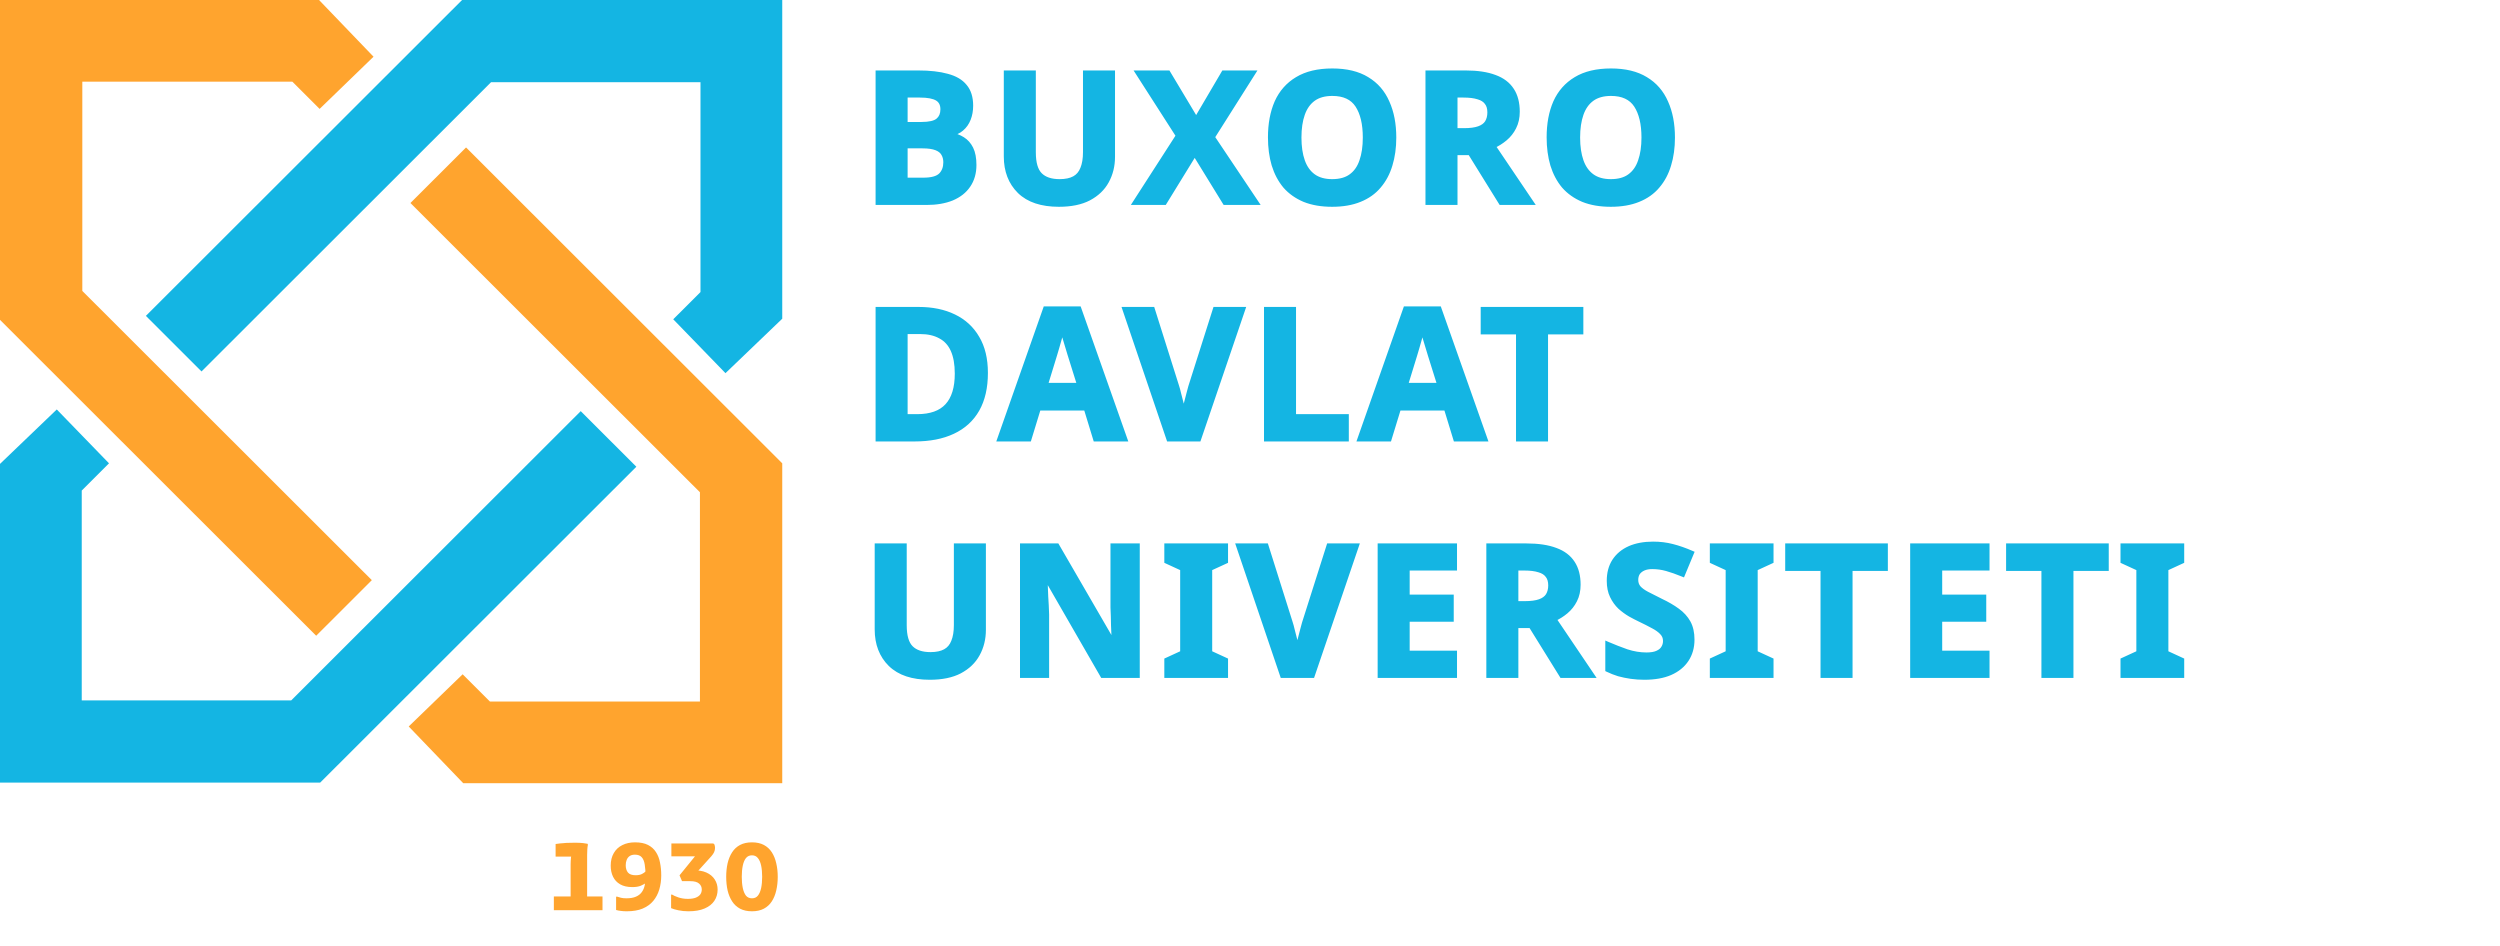 <svg width="148" height="56" viewBox="0 0 148 56" fill="none" xmlns="http://www.w3.org/2000/svg">
<path d="M18.887 0L22.113 3.357L18.921 6.447L17.307 4.835H4.873V17.223L22.012 34.345L18.718 37.636L0 18.935V0H18.887Z" fill="#FFA42E"/>
<path d="M27.422 46.364L24.196 43.007L27.388 39.918L29.002 41.53L41.436 41.53L41.436 29.142L24.297 12.019L27.59 8.729L46.309 27.429L46.309 46.364L27.422 46.364Z" fill="#FFA42E"/>
<path d="M-8.25553e-07 27.463L3.361 24.24L6.453 27.429L4.839 29.041L4.839 41.463L17.24 41.463L34.379 24.34L37.672 27.631L18.954 46.331L0 46.331L-8.25553e-07 27.463Z" fill="#14B5E3"/>
<path d="M46.309 18.868L42.948 22.091L39.856 18.902L41.469 17.29L41.469 4.868L29.069 4.868L11.93 21.99L8.636 18.7L27.355 2.2602e-07L46.309 0L46.309 18.868Z" fill="#14B5E3"/>
<path d="M33.781 53.63V51.172C33.781 51.114 33.783 51.046 33.787 50.969C33.79 50.892 33.796 50.821 33.803 50.755C33.814 50.686 33.827 50.638 33.842 50.613L34.204 50.711H32.892V49.965C32.951 49.954 33.035 49.943 33.145 49.932C33.258 49.918 33.39 49.907 33.54 49.899C33.69 49.892 33.856 49.889 34.039 49.889C34.225 49.889 34.383 49.896 34.511 49.91C34.639 49.925 34.732 49.94 34.791 49.954L34.802 50.02C34.787 50.086 34.776 50.174 34.769 50.283C34.765 50.393 34.761 50.505 34.758 50.618C34.758 50.731 34.758 50.825 34.758 50.898V53.63H33.781ZM32.788 53.883V53.071H35.668V53.883H32.788ZM37.104 53.948C36.976 53.948 36.86 53.941 36.758 53.926C36.656 53.915 36.56 53.897 36.473 53.871V53.081H36.533C36.599 53.103 36.674 53.125 36.758 53.147C36.846 53.169 36.954 53.18 37.082 53.18C37.316 53.18 37.506 53.147 37.652 53.081C37.802 53.016 37.917 52.924 37.998 52.807C38.082 52.69 38.139 52.555 38.168 52.401C38.201 52.244 38.217 52.076 38.217 51.897C38.217 51.611 38.201 51.373 38.168 51.183C38.139 50.989 38.078 50.843 37.987 50.744C37.899 50.646 37.766 50.596 37.586 50.596C37.455 50.596 37.349 50.626 37.268 50.684C37.191 50.739 37.135 50.814 37.098 50.909C37.062 51 37.043 51.105 37.043 51.222C37.043 51.401 37.087 51.545 37.175 51.655C37.266 51.761 37.418 51.814 37.63 51.814C37.78 51.814 37.903 51.79 37.998 51.743C38.097 51.695 38.175 51.639 38.234 51.573H38.508V52.264H38.25C38.173 52.319 38.069 52.376 37.938 52.434C37.806 52.489 37.639 52.516 37.438 52.516C37.146 52.516 36.904 52.462 36.714 52.352C36.524 52.242 36.383 52.092 36.292 51.902C36.2 51.712 36.154 51.494 36.154 51.249C36.154 50.956 36.215 50.708 36.336 50.503C36.456 50.294 36.624 50.137 36.84 50.031C37.056 49.921 37.307 49.867 37.592 49.867C37.906 49.867 38.162 49.918 38.36 50.02C38.561 50.123 38.718 50.263 38.832 50.443C38.949 50.622 39.029 50.83 39.073 51.068C39.121 51.302 39.145 51.554 39.145 51.825C39.145 52.121 39.106 52.399 39.029 52.659C38.953 52.915 38.834 53.14 38.673 53.334C38.512 53.528 38.301 53.679 38.042 53.789C37.786 53.895 37.473 53.948 37.104 53.948ZM40.755 53.948C40.539 53.948 40.34 53.928 40.157 53.888C39.978 53.851 39.835 53.809 39.729 53.762V52.961H39.79C39.866 53.012 39.989 53.067 40.157 53.125C40.329 53.184 40.517 53.213 40.722 53.213C40.913 53.213 41.068 53.189 41.189 53.142C41.309 53.094 41.399 53.03 41.457 52.95C41.516 52.866 41.545 52.769 41.545 52.659C41.545 52.516 41.492 52.399 41.386 52.308C41.28 52.213 41.106 52.165 40.865 52.165H40.377L40.228 51.82L41.392 50.388L41.54 50.695H39.746V49.932H42.225L42.291 49.987C42.302 50.013 42.312 50.046 42.319 50.086C42.326 50.126 42.33 50.161 42.33 50.19C42.33 50.285 42.312 50.371 42.275 50.448C42.242 50.521 42.189 50.6 42.116 50.684L41.079 51.831L40.98 51.534C41.313 51.512 41.589 51.551 41.809 51.65C42.032 51.748 42.2 51.887 42.313 52.066C42.427 52.242 42.483 52.441 42.483 52.664C42.483 52.917 42.417 53.14 42.286 53.334C42.158 53.524 41.966 53.674 41.71 53.784C41.454 53.894 41.136 53.948 40.755 53.948ZM44.517 53.948C44.242 53.948 44.008 53.897 43.814 53.795C43.62 53.692 43.463 53.548 43.343 53.361C43.222 53.175 43.132 52.959 43.074 52.714C43.019 52.465 42.991 52.196 42.991 51.907C42.991 51.618 43.019 51.352 43.074 51.106C43.132 50.858 43.222 50.64 43.343 50.454C43.463 50.267 43.62 50.123 43.814 50.02C44.008 49.918 44.242 49.867 44.517 49.867C44.791 49.867 45.025 49.918 45.219 50.02C45.413 50.123 45.57 50.267 45.691 50.454C45.811 50.64 45.899 50.858 45.954 51.106C46.013 51.352 46.042 51.618 46.042 51.907C46.042 52.196 46.013 52.465 45.954 52.714C45.899 52.959 45.811 53.175 45.691 53.361C45.57 53.548 45.413 53.692 45.219 53.795C45.025 53.897 44.791 53.948 44.517 53.948ZM44.517 53.18C44.666 53.18 44.783 53.127 44.868 53.021C44.955 52.911 45.019 52.761 45.06 52.571C45.1 52.381 45.12 52.16 45.12 51.907C45.12 51.655 45.1 51.434 45.06 51.244C45.019 51.053 44.955 50.905 44.868 50.799C44.783 50.69 44.666 50.635 44.517 50.635C44.367 50.635 44.248 50.69 44.16 50.799C44.076 50.905 44.014 51.053 43.973 51.244C43.933 51.434 43.913 51.655 43.913 51.907C43.913 52.16 43.933 52.381 43.973 52.571C44.014 52.761 44.076 52.911 44.16 53.021C44.248 53.127 44.367 53.18 44.517 53.18Z" fill="#FFA42E"/>
<path d="M54.362 4.306C55.045 4.306 55.616 4.37 56.076 4.5C56.543 4.622 56.891 4.827 57.121 5.114C57.358 5.394 57.477 5.775 57.477 6.256C57.477 6.544 57.43 6.806 57.336 7.043C57.243 7.28 57.107 7.474 56.927 7.625C56.755 7.776 56.543 7.873 56.291 7.916V7.97C56.55 8.02 56.783 8.11 56.992 8.239C57.2 8.368 57.365 8.555 57.487 8.799C57.609 9.044 57.67 9.367 57.67 9.769C57.67 10.236 57.556 10.639 57.326 10.976C57.103 11.307 56.78 11.562 56.356 11.741C55.932 11.914 55.429 12 54.847 12H51.97V4.306H54.362ZM54.545 7.355C55.02 7.355 55.346 7.28 55.526 7.129C55.713 6.978 55.806 6.759 55.806 6.472C55.806 6.177 55.699 5.965 55.483 5.836C55.267 5.707 54.926 5.642 54.459 5.642H53.597V7.355H54.545ZM53.597 8.649V10.653H54.664C55.153 10.653 55.494 10.56 55.688 10.373C55.882 10.179 55.979 9.924 55.979 9.608C55.979 9.414 55.935 9.245 55.849 9.101C55.77 8.957 55.63 8.846 55.429 8.767C55.228 8.688 54.955 8.649 54.61 8.649H53.597ZM65.874 9.284C65.874 9.816 65.756 10.297 65.519 10.728C65.289 11.152 64.937 11.49 64.463 11.741C63.996 11.986 63.403 12.108 62.685 12.108C61.664 12.108 60.889 11.849 60.357 11.332C59.825 10.807 59.56 10.118 59.56 9.263V4.306H61.187V9.015C61.187 9.647 61.316 10.093 61.575 10.351C61.833 10.61 62.218 10.739 62.728 10.739C63.087 10.739 63.378 10.678 63.601 10.556C63.823 10.434 63.985 10.243 64.086 9.985C64.193 9.726 64.247 9.399 64.247 9.004V4.306H65.874V9.284ZM74.38 12H72.516L70.727 9.09L68.938 12H67.192L69.746 8.034L67.354 4.306H69.153L70.813 7.075L72.44 4.306H74.197L71.783 8.121L74.38 12ZM82.526 8.142C82.526 8.738 82.45 9.281 82.299 9.769C82.156 10.251 81.933 10.667 81.631 11.019C81.337 11.371 80.956 11.641 80.489 11.828C80.029 12.014 79.487 12.108 78.862 12.108C78.237 12.108 77.691 12.014 77.224 11.828C76.764 11.634 76.383 11.364 76.081 11.019C75.787 10.667 75.564 10.247 75.413 9.759C75.269 9.27 75.198 8.728 75.198 8.131C75.198 7.334 75.327 6.641 75.586 6.051C75.851 5.462 76.254 5.006 76.793 4.683C77.339 4.352 78.032 4.187 78.872 4.187C79.706 4.187 80.392 4.352 80.931 4.683C81.469 5.006 81.868 5.466 82.127 6.062C82.393 6.651 82.526 7.345 82.526 8.142ZM76.911 8.142C76.911 8.681 76.979 9.144 77.116 9.532C77.252 9.92 77.464 10.218 77.752 10.427C78.039 10.635 78.409 10.739 78.862 10.739C79.329 10.739 79.702 10.635 79.982 10.427C80.27 10.218 80.478 9.92 80.607 9.532C80.744 9.144 80.812 8.681 80.812 8.142C80.812 7.33 80.661 6.694 80.359 6.235C80.058 5.775 79.562 5.545 78.872 5.545C78.413 5.545 78.039 5.649 77.752 5.858C77.464 6.066 77.252 6.364 77.116 6.752C76.979 7.14 76.911 7.603 76.911 8.142ZM86.764 4.306C87.461 4.306 88.036 4.392 88.488 4.564C88.941 4.73 89.278 4.985 89.501 5.329C89.724 5.667 89.835 6.095 89.835 6.612C89.835 6.964 89.767 7.273 89.631 7.539C89.501 7.797 89.325 8.02 89.103 8.207C88.887 8.386 88.653 8.534 88.402 8.649L90.665 12H88.855L87.023 9.047H86.15V12H84.523V4.306H86.764ZM86.645 5.642H86.15V7.722H86.678C87.037 7.722 87.328 7.682 87.551 7.603C87.773 7.524 87.935 7.406 88.036 7.248C88.136 7.082 88.186 6.885 88.186 6.655C88.186 6.411 88.129 6.217 88.014 6.073C87.906 5.922 87.737 5.814 87.508 5.75C87.285 5.678 86.998 5.642 86.645 5.642ZM99.023 8.142C99.023 8.738 98.948 9.281 98.797 9.769C98.653 10.251 98.43 10.667 98.129 11.019C97.834 11.371 97.453 11.641 96.986 11.828C96.526 12.014 95.984 12.108 95.359 12.108C94.734 12.108 94.188 12.014 93.721 11.828C93.261 11.634 92.88 11.364 92.579 11.019C92.284 10.667 92.061 10.247 91.911 9.759C91.767 9.27 91.695 8.728 91.695 8.131C91.695 7.334 91.824 6.641 92.083 6.051C92.349 5.462 92.751 5.006 93.29 4.683C93.836 4.352 94.529 4.187 95.37 4.187C96.203 4.187 96.889 4.352 97.428 4.683C97.967 5.006 98.366 5.466 98.624 6.062C98.89 6.651 99.023 7.345 99.023 8.142ZM93.409 8.142C93.409 8.681 93.477 9.144 93.613 9.532C93.75 9.92 93.962 10.218 94.249 10.427C94.536 10.635 94.906 10.739 95.359 10.739C95.826 10.739 96.2 10.635 96.48 10.427C96.767 10.218 96.975 9.92 97.105 9.532C97.241 9.144 97.309 8.681 97.309 8.142C97.309 7.33 97.159 6.694 96.857 6.235C96.555 5.775 96.059 5.545 95.37 5.545C94.91 5.545 94.536 5.649 94.249 5.858C93.962 6.066 93.75 6.364 93.613 6.752C93.477 7.14 93.409 7.603 93.409 8.142ZM58.349 22.077C58.349 22.939 58.184 23.662 57.854 24.244C57.523 24.825 57.042 25.264 56.41 25.558C55.785 25.853 55.03 26 54.147 26H51.97V18.306H54.384C55.188 18.306 55.885 18.449 56.474 18.737C57.071 19.024 57.53 19.448 57.854 20.008C58.184 20.562 58.349 21.251 58.349 22.077ZM56.657 22.12C56.657 21.553 56.575 21.086 56.41 20.72C56.244 20.353 55.997 20.084 55.666 19.911C55.343 19.732 54.944 19.642 54.47 19.642H53.597V24.653H54.297C55.095 24.653 55.688 24.441 56.076 24.017C56.464 23.593 56.657 22.961 56.657 22.12ZM64.849 26L64.288 24.168H61.487L60.926 26H59.17L61.885 18.273H63.879L66.605 26H64.849ZM63.34 21.011C63.304 20.889 63.258 20.734 63.2 20.547C63.143 20.36 63.085 20.17 63.028 19.976C62.97 19.782 62.923 19.613 62.888 19.47C62.852 19.613 62.801 19.793 62.737 20.008C62.679 20.217 62.622 20.418 62.564 20.612C62.514 20.799 62.474 20.932 62.446 21.011L61.896 22.799H63.901L63.34 21.011ZM73.586 18.306L70.968 26H69.19L66.582 18.306H68.231L69.675 22.886C69.703 22.965 69.743 23.112 69.793 23.328C69.851 23.536 69.908 23.759 69.966 23.996C70.023 24.226 70.062 24.419 70.084 24.578C70.106 24.419 70.142 24.226 70.192 23.996C70.249 23.759 70.307 23.536 70.364 23.328C70.422 23.112 70.461 22.965 70.483 22.886L71.938 18.306H73.586ZM74.964 26V18.306H76.591V24.653H79.716V26H74.964ZM86.169 26L85.609 24.168H82.807L82.247 26H80.49L83.206 18.273H85.2L87.926 26H86.169ZM84.661 21.011C84.625 20.889 84.578 20.734 84.521 20.547C84.463 20.36 84.406 20.17 84.348 19.976C84.291 19.782 84.244 19.613 84.208 19.47C84.172 19.613 84.122 19.793 84.057 20.008C84 20.217 83.942 20.418 83.885 20.612C83.835 20.799 83.795 20.932 83.766 21.011L83.217 22.799H85.221L84.661 21.011ZM91.51 26H89.882V19.664H87.792V18.306H93.6V19.664H91.51V26ZM58.231 37.284C58.231 37.816 58.112 38.297 57.875 38.728C57.645 39.152 57.293 39.49 56.819 39.741C56.352 39.986 55.76 40.108 55.041 40.108C54.021 40.108 53.245 39.849 52.713 39.332C52.182 38.807 51.916 38.118 51.916 37.263V32.306H53.543V37.015C53.543 37.647 53.672 38.093 53.931 38.351C54.19 38.61 54.574 38.739 55.084 38.739C55.443 38.739 55.734 38.678 55.957 38.556C56.18 38.434 56.341 38.243 56.442 37.985C56.55 37.726 56.604 37.399 56.604 37.004V32.306H58.231V37.284ZM67.34 40H65.271L61.919 34.181H61.876C61.883 34.36 61.891 34.544 61.898 34.73C61.905 34.91 61.912 35.093 61.919 35.28C61.934 35.46 61.944 35.643 61.952 35.83C61.959 36.009 61.966 36.192 61.973 36.379V40H60.519V32.306H62.577L65.917 38.071H65.95C65.942 37.891 65.935 37.715 65.928 37.543C65.921 37.363 65.914 37.187 65.907 37.015C65.907 36.835 65.903 36.659 65.896 36.487C65.889 36.307 65.882 36.128 65.874 35.948V32.306H67.34V40ZM72.565 40H69.063V39.073L70.001 38.642V33.664L69.063 33.233V32.306H72.565V33.233L71.628 33.664V38.642L72.565 39.073V40ZM80.314 32.306L77.696 40H75.918L73.31 32.306H74.959L76.403 36.886C76.431 36.965 76.471 37.112 76.521 37.328C76.579 37.536 76.636 37.758 76.694 37.996C76.751 38.225 76.791 38.419 76.812 38.578C76.834 38.419 76.87 38.225 76.92 37.996C76.977 37.758 77.035 37.536 77.092 37.328C77.15 37.112 77.189 36.965 77.211 36.886L78.666 32.306H80.314ZM86.121 40H81.692V32.306H86.121V33.642H83.319V35.334H85.927V36.67H83.319V38.653H86.121V40ZM90.367 32.306C91.063 32.306 91.638 32.392 92.091 32.564C92.543 32.73 92.881 32.985 93.104 33.33C93.326 33.667 93.438 34.095 93.438 34.612C93.438 34.964 93.37 35.273 93.233 35.539C93.104 35.797 92.928 36.02 92.705 36.207C92.49 36.386 92.256 36.534 92.004 36.649L94.268 40H92.457L90.625 37.047H89.752V40H88.125V32.306H90.367ZM90.248 33.642H89.752V35.722H90.28C90.639 35.722 90.93 35.682 91.153 35.603C91.376 35.524 91.538 35.406 91.638 35.248C91.739 35.082 91.789 34.885 91.789 34.655C91.789 34.411 91.731 34.217 91.617 34.073C91.509 33.922 91.34 33.814 91.11 33.75C90.887 33.678 90.6 33.642 90.248 33.642ZM100.179 37.866C100.179 38.319 100.068 38.714 99.845 39.052C99.622 39.389 99.299 39.652 98.875 39.838C98.459 40.018 97.948 40.108 97.345 40.108C97.079 40.108 96.817 40.09 96.558 40.054C96.307 40.018 96.063 39.968 95.826 39.903C95.596 39.831 95.377 39.745 95.168 39.644V38.125C95.535 38.283 95.912 38.43 96.3 38.567C96.695 38.696 97.086 38.761 97.474 38.761C97.74 38.761 97.952 38.725 98.11 38.653C98.275 38.581 98.394 38.484 98.466 38.362C98.545 38.24 98.584 38.1 98.584 37.942C98.584 37.748 98.516 37.583 98.379 37.446C98.25 37.309 98.074 37.184 97.852 37.069C97.629 36.947 97.374 36.817 97.086 36.681C96.907 36.595 96.713 36.494 96.504 36.379C96.296 36.257 96.095 36.11 95.901 35.937C95.714 35.758 95.56 35.542 95.438 35.291C95.316 35.039 95.254 34.738 95.254 34.386C95.254 33.926 95.359 33.534 95.567 33.211C95.782 32.88 96.084 32.629 96.472 32.457C96.867 32.284 97.331 32.198 97.862 32.198C98.265 32.198 98.645 32.245 99.005 32.338C99.371 32.431 99.752 32.564 100.147 32.737L99.619 34.008C99.267 33.865 98.951 33.753 98.671 33.674C98.39 33.595 98.103 33.556 97.808 33.556C97.607 33.556 97.435 33.588 97.291 33.653C97.147 33.717 97.036 33.807 96.957 33.922C96.885 34.037 96.849 34.174 96.849 34.332C96.849 34.511 96.903 34.666 97.011 34.795C97.119 34.917 97.28 35.036 97.496 35.151C97.711 35.266 97.981 35.402 98.304 35.56C98.699 35.747 99.033 35.941 99.306 36.142C99.587 36.343 99.802 36.58 99.953 36.853C100.104 37.126 100.179 37.464 100.179 37.866ZM104.858 40H101.356V39.073L102.294 38.642V33.664L101.356 33.233V32.306H104.858V33.233L103.921 33.664V38.642L104.858 39.073V40ZM109.536 40H107.909V33.664H105.818V32.306H111.627V33.664H109.536V40ZM117.646 40H113.217V32.306H117.646V33.642H114.844V35.334H117.452V36.67H114.844V38.653H117.646V40ZM122.613 40H120.986V33.664H118.896V32.306H124.704V33.664H122.613V40ZM129.171 40H125.669V39.073L126.606 38.642V33.664L125.669 33.233V32.306H129.171V33.233L128.233 33.664V38.642L129.171 39.073V40Z" fill="#14B5E3"/>
<path d="M56.076 4.5L56.039 4.629L56.042 4.63L56.076 4.5ZM57.121 5.114L57.016 5.198L57.018 5.201L57.121 5.114ZM57.336 7.043L57.211 6.994L57.211 6.994L57.336 7.043ZM56.927 7.625L56.84 7.522L56.838 7.524L56.927 7.625ZM56.291 7.916L56.268 7.783L56.157 7.802V7.916H56.291ZM56.291 7.97H56.157V8.08L56.266 8.102L56.291 7.97ZM56.992 8.239L57.062 8.125L57.062 8.125L56.992 8.239ZM57.487 8.799L57.608 8.739L57.608 8.739L57.487 8.799ZM57.326 10.976L57.215 10.901L57.214 10.901L57.326 10.976ZM56.356 11.741L56.407 11.866L56.408 11.865L56.356 11.741ZM51.97 12H51.835V12.134H51.97V12ZM51.97 4.306V4.171H51.835V4.306H51.97ZM55.526 7.129L55.442 7.025L55.44 7.026L55.526 7.129ZM53.597 5.642V5.508H53.463V5.642H53.597ZM53.597 7.355H53.463V7.49H53.597V7.355ZM53.597 8.649V8.514H53.463V8.649H53.597ZM53.597 10.653H53.463V10.787H53.597V10.653ZM55.688 10.373L55.781 10.47L55.783 10.468L55.688 10.373ZM55.849 9.101L55.731 9.166L55.734 9.17L55.849 9.101ZM54.362 4.44C55.037 4.44 55.595 4.504 56.039 4.629L56.112 4.37C55.636 4.237 55.052 4.171 54.362 4.171V4.44ZM56.042 4.63C56.489 4.747 56.809 4.939 57.016 5.198L57.226 5.03C56.973 4.714 56.596 4.497 56.11 4.37L56.042 4.63ZM57.018 5.201C57.229 5.45 57.342 5.797 57.342 6.256H57.611C57.611 5.753 57.487 5.338 57.224 5.027L57.018 5.201ZM57.342 6.256C57.342 6.529 57.298 6.774 57.211 6.994L57.462 7.092C57.562 6.838 57.611 6.558 57.611 6.256H57.342ZM57.211 6.994C57.126 7.212 57.002 7.387 56.84 7.522L57.013 7.728C57.212 7.561 57.361 7.348 57.462 7.092L57.211 6.994ZM56.838 7.524C56.687 7.656 56.498 7.744 56.268 7.783L56.314 8.048C56.587 8.001 56.822 7.895 57.016 7.726L56.838 7.524ZM56.157 7.916V7.97H56.426V7.916H56.157ZM56.266 8.102C56.509 8.149 56.727 8.233 56.921 8.353L57.062 8.125C56.839 7.986 56.59 7.891 56.317 7.838L56.266 8.102ZM56.921 8.353C57.106 8.468 57.255 8.635 57.367 8.86L57.608 8.739C57.476 8.475 57.294 8.269 57.062 8.125L56.921 8.353ZM57.367 8.86C57.477 9.078 57.536 9.379 57.536 9.769H57.805C57.805 9.355 57.742 9.009 57.608 8.739L57.367 8.86ZM57.536 9.769C57.536 10.213 57.427 10.588 57.215 10.901L57.437 11.052C57.684 10.689 57.805 10.259 57.805 9.769H57.536ZM57.214 10.901C57.008 11.207 56.707 11.447 56.303 11.618L56.408 11.865C56.852 11.677 57.198 11.407 57.437 11.051L57.214 10.901ZM56.305 11.617C55.901 11.781 55.416 11.866 54.847 11.866V12.134C55.442 12.134 55.963 12.046 56.407 11.866L56.305 11.617ZM54.847 11.866H51.97V12.134H54.847V11.866ZM52.104 12V4.306H51.835V12H52.104ZM51.97 4.44H54.362V4.171H51.97V4.44ZM54.545 7.49C55.024 7.49 55.394 7.416 55.612 7.232L55.44 7.026C55.299 7.144 55.015 7.221 54.545 7.221V7.49ZM55.611 7.234C55.835 7.052 55.941 6.791 55.941 6.472H55.672C55.672 6.727 55.59 6.904 55.442 7.025L55.611 7.234ZM55.941 6.472C55.941 6.14 55.816 5.879 55.552 5.721L55.414 5.951C55.581 6.052 55.672 6.215 55.672 6.472H55.941ZM55.552 5.721C55.304 5.572 54.933 5.508 54.459 5.508V5.776C54.919 5.776 55.23 5.841 55.414 5.951L55.552 5.721ZM54.459 5.508H53.597V5.776H54.459V5.508ZM53.463 5.642V7.355H53.731V5.642H53.463ZM53.597 7.49H54.545V7.221H53.597V7.49ZM53.463 8.649V10.653H53.731V8.649H53.463ZM53.597 10.787H54.664V10.518H53.597V10.787ZM54.664 10.787C55.162 10.787 55.548 10.694 55.781 10.47L55.594 10.276C55.439 10.425 55.143 10.518 54.664 10.518V10.787ZM55.783 10.468C56.006 10.245 56.113 9.954 56.113 9.608H55.844C55.844 9.894 55.758 10.113 55.593 10.278L55.783 10.468ZM56.113 9.608C56.113 9.393 56.065 9.2 55.965 9.032L55.734 9.17C55.806 9.29 55.844 9.434 55.844 9.608H56.113ZM55.967 9.036C55.869 8.858 55.699 8.729 55.478 8.642L55.38 8.892C55.561 8.963 55.672 9.057 55.731 9.166L55.967 9.036ZM55.478 8.642C55.255 8.554 54.963 8.514 54.61 8.514V8.783C54.947 8.783 55.201 8.822 55.38 8.892L55.478 8.642ZM54.61 8.514H53.597V8.783H54.61V8.514ZM65.519 10.728L65.401 10.664L65.401 10.664L65.519 10.728ZM64.463 11.741L64.525 11.861L64.526 11.86L64.463 11.741ZM60.357 11.332L60.263 11.428L60.263 11.428L60.357 11.332ZM59.56 4.306V4.171H59.425V4.306H59.56ZM61.187 4.306H61.321V4.171H61.187V4.306ZM61.575 10.351L61.48 10.446L61.48 10.446L61.575 10.351ZM63.601 10.556L63.536 10.438L63.536 10.438L63.601 10.556ZM64.086 9.985L63.962 9.933L63.96 9.936L64.086 9.985ZM64.247 4.306V4.171H64.113V4.306H64.247ZM65.874 4.306H66.009V4.171H65.874V4.306ZM65.74 9.284C65.74 9.795 65.626 10.254 65.401 10.664L65.637 10.793C65.885 10.341 66.009 9.837 66.009 9.284H65.74ZM65.401 10.664C65.185 11.062 64.853 11.382 64.4 11.623L64.526 11.86C65.02 11.598 65.393 11.242 65.637 10.793L65.401 10.664ZM64.4 11.622C63.958 11.854 63.389 11.973 62.685 11.973V12.242C63.417 12.242 64.033 12.118 64.525 11.861L64.4 11.622ZM62.685 11.973C61.686 11.973 60.949 11.72 60.451 11.236L60.263 11.428C60.828 11.978 61.643 12.242 62.685 12.242V11.973ZM60.451 11.236C59.949 10.741 59.694 10.087 59.694 9.263H59.425C59.425 10.148 59.702 10.874 60.263 11.428L60.451 11.236ZM59.694 9.263V4.306H59.425V9.263H59.694ZM59.56 4.44H61.187V4.171H59.56V4.44ZM61.052 4.306V9.015H61.321V4.306H61.052ZM61.052 9.015C61.052 9.659 61.183 10.149 61.48 10.446L61.67 10.256C61.449 10.036 61.321 9.636 61.321 9.015H61.052ZM61.48 10.446C61.772 10.739 62.196 10.874 62.728 10.874V10.605C62.239 10.605 61.895 10.481 61.67 10.256L61.48 10.446ZM62.728 10.874C63.101 10.874 63.416 10.81 63.665 10.674L63.536 10.438C63.34 10.546 63.073 10.605 62.728 10.605V10.874ZM63.665 10.674C63.918 10.535 64.1 10.319 64.211 10.034L63.96 9.936C63.87 10.168 63.728 10.333 63.536 10.438L63.665 10.674ZM64.21 10.037C64.326 9.756 64.382 9.41 64.382 9.004H64.113C64.113 9.388 64.06 9.696 63.962 9.933L64.21 10.037ZM64.382 9.004V4.306H64.113V9.004H64.382ZM64.247 4.44H65.874V4.171H64.247V4.44ZM65.74 4.306V9.284H66.009V4.306H65.74ZM74.38 12V12.134H74.632L74.492 11.925L74.38 12ZM72.516 12L72.401 12.07L72.441 12.134H72.516V12ZM70.727 9.09L70.841 9.02L70.727 8.834L70.612 9.02L70.727 9.09ZM68.938 12V12.134H69.013L69.052 12.07L68.938 12ZM67.192 12L67.079 11.927L66.946 12.134H67.192V12ZM69.746 8.034L69.859 8.107L69.906 8.034L69.859 7.962L69.746 8.034ZM67.354 4.306V4.171H67.108L67.241 4.378L67.354 4.306ZM69.153 4.306L69.269 4.237L69.23 4.171H69.153V4.306ZM70.813 7.075L70.698 7.144L70.814 7.339L70.929 7.143L70.813 7.075ZM72.44 4.306V4.171H72.363L72.324 4.238L72.44 4.306ZM74.197 4.306L74.31 4.378L74.441 4.171H74.197V4.306ZM71.783 8.121L71.669 8.049L71.623 8.123L71.671 8.195L71.783 8.121ZM74.38 11.866H72.516V12.134H74.38V11.866ZM72.63 11.93L70.841 9.02L70.612 9.161L72.401 12.07L72.63 11.93ZM70.612 9.02L68.823 11.93L69.052 12.07L70.841 9.161L70.612 9.02ZM68.938 11.866H67.192V12.134H68.938V11.866ZM67.305 12.073L69.859 8.107L69.633 7.962L67.079 11.927L67.305 12.073ZM69.859 7.962L67.467 4.233L67.241 4.378L69.633 8.107L69.859 7.962ZM67.354 4.44H69.153V4.171H67.354V4.44ZM69.038 4.375L70.698 7.144L70.928 7.006L69.269 4.237L69.038 4.375ZM70.929 7.143L72.556 4.374L72.324 4.238L70.697 7.007L70.929 7.143ZM72.44 4.44H74.197V4.171H72.44V4.44ZM74.083 4.234L71.669 8.049L71.897 8.192L74.31 4.378L74.083 4.234ZM71.671 8.195L74.268 12.075L74.492 11.925L71.895 8.046L71.671 8.195ZM82.299 9.769L82.171 9.73L82.17 9.731L82.299 9.769ZM81.631 11.019L81.529 10.932L81.528 10.933L81.631 11.019ZM80.489 11.828L80.439 11.703L80.438 11.703L80.489 11.828ZM77.224 11.828L77.171 11.951L77.174 11.952L77.224 11.828ZM76.081 11.019L75.978 11.106L75.98 11.108L76.081 11.019ZM75.413 9.759L75.284 9.796L75.285 9.798L75.413 9.759ZM75.586 6.051L75.463 5.996L75.463 5.997L75.586 6.051ZM76.793 4.683L76.862 4.798L76.862 4.798L76.793 4.683ZM80.931 4.683L80.86 4.798L80.862 4.798L80.931 4.683ZM82.127 6.062L82.004 6.116L82.004 6.118L82.127 6.062ZM77.752 10.427L77.831 10.318L77.831 10.318L77.752 10.427ZM79.982 10.427L79.903 10.318L79.902 10.319L79.982 10.427ZM80.607 9.532L80.481 9.488L80.48 9.49L80.607 9.532ZM80.359 6.235L80.247 6.308L80.247 6.308L80.359 6.235ZM77.752 5.858L77.673 5.749L77.673 5.749L77.752 5.858ZM82.391 8.142C82.391 8.727 82.317 9.256 82.171 9.73L82.428 9.809C82.583 9.306 82.66 8.75 82.66 8.142H82.391ZM82.17 9.731C82.032 10.196 81.818 10.595 81.529 10.932L81.733 11.107C82.048 10.739 82.279 10.306 82.428 9.808L82.17 9.731ZM81.528 10.933C81.249 11.267 80.887 11.523 80.439 11.703L80.539 11.952C81.024 11.758 81.424 11.476 81.734 11.106L81.528 10.933ZM80.438 11.703C79.998 11.882 79.474 11.973 78.862 11.973V12.242C79.5 12.242 80.06 12.147 80.539 11.952L80.438 11.703ZM78.862 11.973C78.25 11.973 77.721 11.882 77.274 11.703L77.174 11.952C77.66 12.147 78.224 12.242 78.862 12.242V11.973ZM77.276 11.704C76.833 11.517 76.47 11.259 76.183 10.931L75.98 11.108C76.296 11.469 76.695 11.75 77.171 11.951L77.276 11.704ZM76.184 10.933C75.903 10.596 75.688 10.192 75.542 9.719L75.285 9.798C75.44 10.302 75.671 10.738 75.978 11.106L76.184 10.933ZM75.542 9.721C75.403 9.246 75.332 8.717 75.332 8.131H75.063C75.063 8.738 75.136 9.294 75.284 9.796L75.542 9.721ZM75.332 8.131C75.332 7.348 75.459 6.674 75.709 6.106L75.463 5.997C75.195 6.607 75.063 7.32 75.063 8.131H75.332ZM75.708 6.107C75.963 5.542 76.347 5.107 76.862 4.798L76.723 4.568C76.16 4.905 75.74 5.383 75.463 5.996L75.708 6.107ZM76.862 4.798C77.382 4.484 78.049 4.322 78.872 4.322V4.053C78.015 4.053 77.296 4.221 76.723 4.568L76.862 4.798ZM78.872 4.322C79.689 4.322 80.348 4.484 80.86 4.798L81.001 4.568C80.435 4.221 79.723 4.053 78.872 4.053V4.322ZM80.862 4.798C81.375 5.107 81.756 5.544 82.004 6.116L82.25 6.009C81.981 5.388 81.564 4.906 81 4.568L80.862 4.798ZM82.004 6.118C82.261 6.686 82.391 7.359 82.391 8.142H82.66C82.66 7.33 82.525 6.617 82.249 6.007L82.004 6.118ZM76.777 8.142C76.777 8.692 76.846 9.171 76.989 9.577L77.243 9.488C77.112 9.118 77.046 8.67 77.046 8.142H76.777ZM76.989 9.577C77.133 9.986 77.36 10.309 77.673 10.536L77.831 10.318C77.569 10.128 77.372 9.854 77.243 9.488L76.989 9.577ZM77.673 10.536C77.989 10.764 78.388 10.874 78.862 10.874V10.605C78.43 10.605 78.089 10.505 77.831 10.318L77.673 10.536ZM78.862 10.874C79.348 10.874 79.752 10.765 80.063 10.534L79.902 10.319C79.652 10.505 79.309 10.605 78.862 10.605V10.874ZM80.061 10.536C80.375 10.308 80.598 9.985 80.735 9.575L80.48 9.49C80.358 9.855 80.165 10.128 79.903 10.318L80.061 10.536ZM80.734 9.577C80.877 9.171 80.947 8.692 80.947 8.142H80.678C80.678 8.67 80.611 9.118 80.481 9.488L80.734 9.577ZM80.947 8.142C80.947 7.316 80.793 6.651 80.472 6.161L80.247 6.308C80.529 6.738 80.678 7.345 80.678 8.142H80.947ZM80.472 6.161C80.139 5.654 79.594 5.411 78.872 5.411V5.679C79.53 5.679 79.977 5.896 80.247 6.308L80.472 6.161ZM78.872 5.411C78.393 5.411 77.989 5.519 77.673 5.749L77.831 5.966C78.089 5.779 78.433 5.679 78.872 5.679V5.411ZM77.673 5.749C77.36 5.976 77.133 6.298 76.989 6.707L77.243 6.797C77.372 6.43 77.569 6.156 77.831 5.966L77.673 5.749ZM76.989 6.707C76.846 7.113 76.777 7.593 76.777 8.142H77.046C77.046 7.614 77.112 7.167 77.243 6.797L76.989 6.707ZM88.488 4.564L88.44 4.69L88.442 4.691L88.488 4.564ZM89.501 5.329L89.388 5.402L89.389 5.404L89.501 5.329ZM89.631 7.539L89.511 7.477L89.51 7.479L89.631 7.539ZM89.103 8.207L89.189 8.31L89.189 8.31L89.103 8.207ZM88.402 8.649L88.346 8.526L88.202 8.592L88.291 8.724L88.402 8.649ZM90.665 12V12.134H90.918L90.776 11.925L90.665 12ZM88.855 12L88.74 12.071L88.78 12.134H88.855V12ZM87.023 9.047L87.137 8.976L87.097 8.913H87.023V9.047ZM86.15 9.047V8.913H86.015V9.047H86.15ZM86.15 12V12.134H86.284V12H86.15ZM84.523 12H84.388V12.134H84.523V12ZM84.523 4.306V4.171H84.388V4.306H84.523ZM86.15 5.642V5.508H86.015V5.642H86.15ZM86.15 7.722H86.015V7.856H86.15V7.722ZM87.551 7.603L87.596 7.73L87.596 7.73L87.551 7.603ZM88.036 7.248L88.149 7.32L88.15 7.318L88.036 7.248ZM88.014 6.073L87.905 6.151L87.909 6.157L88.014 6.073ZM87.508 5.75L87.466 5.878L87.471 5.879L87.508 5.75ZM86.764 4.44C87.451 4.44 88.008 4.525 88.44 4.69L88.536 4.439C88.063 4.259 87.471 4.171 86.764 4.171V4.44ZM88.442 4.691C88.872 4.848 89.184 5.086 89.388 5.402L89.614 5.257C89.373 4.883 89.01 4.612 88.534 4.438L88.442 4.691ZM89.389 5.404C89.594 5.714 89.701 6.114 89.701 6.612H89.97C89.97 6.076 89.854 5.62 89.614 5.255L89.389 5.404ZM89.701 6.612C89.701 6.946 89.636 7.234 89.511 7.477L89.75 7.6C89.898 7.312 89.97 6.981 89.97 6.612H89.701ZM89.51 7.479C89.389 7.721 89.225 7.929 89.016 8.104L89.189 8.31C89.426 8.111 89.613 7.874 89.751 7.599L89.51 7.479ZM89.016 8.103C88.81 8.276 88.587 8.416 88.346 8.526L88.458 8.771C88.72 8.651 88.964 8.497 89.189 8.31L89.016 8.103ZM88.291 8.724L90.554 12.075L90.776 11.925L88.513 8.573L88.291 8.724ZM90.665 11.866H88.855V12.134H90.665V11.866ZM88.969 11.929L87.137 8.976L86.909 9.118L88.74 12.071L88.969 11.929ZM87.023 8.913H86.15V9.182H87.023V8.913ZM86.015 9.047V12H86.284V9.047H86.015ZM86.15 11.866H84.523V12.134H86.15V11.866ZM84.657 12V4.306H84.388V12H84.657ZM84.523 4.44H86.764V4.171H84.523V4.44ZM86.645 5.508H86.15V5.776H86.645V5.508ZM86.015 5.642V7.722H86.284V5.642H86.015ZM86.15 7.856H86.678V7.587H86.15V7.856ZM86.678 7.856C87.045 7.856 87.353 7.816 87.596 7.73L87.506 7.477C87.303 7.549 87.029 7.587 86.678 7.587V7.856ZM87.596 7.73C87.839 7.644 88.029 7.509 88.149 7.32L87.922 7.176C87.842 7.302 87.708 7.405 87.506 7.477L87.596 7.73ZM88.15 7.318C88.266 7.128 88.321 6.905 88.321 6.655H88.052C88.052 6.865 88.006 7.037 87.921 7.178L88.15 7.318ZM88.321 6.655C88.321 6.39 88.258 6.163 88.119 5.989L87.909 6.157C88 6.27 88.052 6.431 88.052 6.655H88.321ZM88.124 5.995C87.993 5.813 87.795 5.691 87.544 5.62L87.471 5.879C87.68 5.938 87.819 6.032 87.905 6.151L88.124 5.995ZM87.549 5.622C87.308 5.544 87.005 5.508 86.645 5.508V5.776C86.99 5.776 87.262 5.812 87.466 5.878L87.549 5.622ZM98.797 9.769L98.668 9.73L98.668 9.731L98.797 9.769ZM98.129 11.019L98.026 10.932L98.025 10.933L98.129 11.019ZM96.986 11.828L96.936 11.703L96.936 11.703L96.986 11.828ZM93.721 11.828L93.669 11.951L93.671 11.952L93.721 11.828ZM92.579 11.019L92.476 11.106L92.478 11.108L92.579 11.019ZM91.911 9.759L91.782 9.796L91.782 9.798L91.911 9.759ZM92.083 6.051L91.96 5.996L91.96 5.997L92.083 6.051ZM93.29 4.683L93.359 4.798L93.36 4.798L93.29 4.683ZM97.428 4.683L97.358 4.798L97.359 4.798L97.428 4.683ZM98.624 6.062L98.501 6.116L98.502 6.118L98.624 6.062ZM94.249 10.427L94.328 10.318L94.328 10.318L94.249 10.427ZM96.48 10.427L96.401 10.318L96.4 10.319L96.48 10.427ZM97.105 9.532L96.978 9.488L96.977 9.49L97.105 9.532ZM96.857 6.235L96.745 6.308L96.745 6.308L96.857 6.235ZM94.249 5.858L94.17 5.749L94.17 5.749L94.249 5.858ZM98.888 8.142C98.888 8.727 98.814 9.256 98.668 9.73L98.925 9.809C99.081 9.306 99.157 8.75 99.157 8.142H98.888ZM98.668 9.731C98.529 10.196 98.315 10.595 98.026 10.932L98.231 11.107C98.546 10.739 98.777 10.306 98.925 9.808L98.668 9.731ZM98.025 10.933C97.746 11.267 97.385 11.523 96.936 11.703L97.036 11.952C97.522 11.758 97.921 11.476 98.232 11.106L98.025 10.933ZM96.936 11.703C96.496 11.882 95.971 11.973 95.359 11.973V12.242C95.997 12.242 96.557 12.147 97.037 11.952L96.936 11.703ZM95.359 11.973C94.747 11.973 94.219 11.882 93.771 11.703L93.671 11.952C94.157 12.147 94.721 12.242 95.359 12.242V11.973ZM93.773 11.704C93.331 11.517 92.967 11.259 92.68 10.931L92.478 11.108C92.794 11.469 93.192 11.75 93.669 11.951L93.773 11.704ZM92.682 10.933C92.4 10.596 92.185 10.192 92.039 9.719L91.782 9.798C91.938 10.302 92.168 10.738 92.476 11.106L92.682 10.933ZM92.04 9.721C91.9 9.246 91.829 8.717 91.829 8.131H91.561C91.561 8.738 91.634 9.294 91.782 9.796L92.04 9.721ZM91.829 8.131C91.829 7.348 91.957 6.674 92.206 6.106L91.96 5.997C91.692 6.607 91.561 7.32 91.561 8.131H91.829ZM92.206 6.107C92.46 5.542 92.844 5.107 93.359 4.798L93.221 4.568C92.658 4.905 92.237 5.383 91.96 5.996L92.206 6.107ZM93.36 4.798C93.879 4.484 94.546 4.322 95.37 4.322V4.053C94.512 4.053 93.793 4.221 93.22 4.568L93.36 4.798ZM95.37 4.322C96.186 4.322 96.846 4.484 97.358 4.798L97.498 4.568C96.933 4.221 96.22 4.053 95.37 4.053V4.322ZM97.359 4.798C97.873 5.107 98.253 5.544 98.501 6.116L98.748 6.009C98.478 5.388 98.061 4.906 97.497 4.568L97.359 4.798ZM98.502 6.118C98.758 6.686 98.888 7.359 98.888 8.142H99.157C99.157 7.33 99.022 6.617 98.747 6.007L98.502 6.118ZM93.274 8.142C93.274 8.692 93.344 9.171 93.486 9.577L93.74 9.488C93.61 9.118 93.543 8.67 93.543 8.142H93.274ZM93.486 9.577C93.63 9.986 93.857 10.309 94.17 10.536L94.328 10.318C94.066 10.128 93.869 9.854 93.74 9.488L93.486 9.577ZM94.17 10.536C94.486 10.764 94.886 10.874 95.359 10.874V10.605C94.927 10.605 94.587 10.505 94.328 10.318L94.17 10.536ZM95.359 10.874C95.845 10.874 96.25 10.765 96.56 10.534L96.4 10.319C96.149 10.505 95.807 10.605 95.359 10.605V10.874ZM96.559 10.536C96.872 10.308 97.096 9.985 97.232 9.575L96.977 9.49C96.855 9.855 96.662 10.128 96.401 10.318L96.559 10.536ZM97.231 9.577C97.374 9.171 97.444 8.692 97.444 8.142H97.175C97.175 8.67 97.108 9.118 96.978 9.488L97.231 9.577ZM97.444 8.142C97.444 7.316 97.291 6.651 96.969 6.161L96.745 6.308C97.026 6.738 97.175 7.345 97.175 8.142H97.444ZM96.969 6.161C96.636 5.654 96.092 5.411 95.37 5.411V5.679C96.027 5.679 96.474 5.896 96.745 6.308L96.969 6.161ZM95.37 5.411C94.89 5.411 94.486 5.519 94.17 5.749L94.328 5.966C94.586 5.779 94.93 5.679 95.37 5.679V5.411ZM94.17 5.749C93.857 5.976 93.63 6.298 93.486 6.707L93.74 6.797C93.869 6.43 94.066 6.156 94.328 5.966L94.17 5.749ZM93.486 6.707C93.344 7.113 93.274 7.593 93.274 8.142H93.543C93.543 7.614 93.61 7.167 93.74 6.797L93.486 6.707ZM57.854 24.244L57.971 24.31L57.971 24.31L57.854 24.244ZM56.41 25.558L56.353 25.436L56.352 25.437L56.41 25.558ZM51.97 26H51.835V26.134H51.97V26ZM51.97 18.306V18.171H51.835V18.306H51.97ZM56.474 18.737L56.415 18.858L56.416 18.858L56.474 18.737ZM57.854 20.008L57.737 20.076L57.738 20.077L57.854 20.008ZM55.666 19.911L55.601 20.029L55.604 20.031L55.666 19.911ZM53.597 19.642V19.508H53.463V19.642H53.597ZM53.597 24.653H53.463V24.787H53.597V24.653ZM56.076 24.017L55.977 23.926L55.977 23.926L56.076 24.017ZM58.215 22.077C58.215 22.923 58.053 23.62 57.737 24.177L57.971 24.31C58.315 23.703 58.484 22.956 58.484 22.077H58.215ZM57.737 24.177C57.421 24.734 56.961 25.153 56.353 25.436L56.467 25.68C57.123 25.374 57.626 24.917 57.971 24.31L57.737 24.177ZM56.352 25.437C55.75 25.721 55.016 25.866 54.147 25.866V26.134C55.045 26.134 55.82 25.985 56.467 25.68L56.352 25.437ZM54.147 25.866H51.97V26.134H54.147V25.866ZM52.104 26V18.306H51.835V26H52.104ZM51.97 18.44H54.384V18.171H51.97V18.44ZM54.384 18.44C55.172 18.44 55.848 18.581 56.415 18.858L56.533 18.616C55.922 18.318 55.204 18.171 54.384 18.171V18.44ZM56.416 18.858C56.989 19.134 57.428 19.539 57.737 20.076L57.97 19.941C57.633 19.357 57.153 18.915 56.533 18.616L56.416 18.858ZM57.738 20.077C58.053 20.605 58.215 21.269 58.215 22.077H58.484C58.484 21.234 58.315 20.519 57.969 19.939L57.738 20.077ZM56.792 22.12C56.792 21.541 56.708 21.054 56.532 20.664L56.287 20.775C56.442 21.118 56.523 21.565 56.523 22.12H56.792ZM56.532 20.664C56.356 20.273 56.088 19.98 55.728 19.792L55.604 20.031C55.906 20.188 56.133 20.434 56.287 20.775L56.532 20.664ZM55.731 19.794C55.383 19.601 54.961 19.508 54.47 19.508V19.776C54.928 19.776 55.302 19.863 55.601 20.029L55.731 19.794ZM54.47 19.508H53.597V19.776H54.47V19.508ZM53.463 19.642V24.653H53.731V19.642H53.463ZM53.597 24.787H54.297V24.518H53.597V24.787ZM54.297 24.787C55.118 24.787 55.753 24.569 56.175 24.108L55.977 23.926C55.623 24.313 55.072 24.518 54.297 24.518V24.787ZM56.175 24.108C56.594 23.65 56.792 22.979 56.792 22.12H56.523C56.523 22.943 56.333 23.537 55.977 23.926L56.175 24.108ZM64.849 26L64.72 26.039L64.749 26.134H64.849V26ZM64.288 24.168L64.417 24.129L64.388 24.034H64.288V24.168ZM61.487 24.168V24.034H61.387L61.358 24.129L61.487 24.168ZM60.926 26V26.134H61.026L61.055 26.039L60.926 26ZM59.17 26L59.043 25.955L58.98 26.134H59.17V26ZM61.885 18.273V18.139H61.79L61.759 18.229L61.885 18.273ZM63.879 18.273L64.006 18.229L63.974 18.139H63.879V18.273ZM66.605 26V26.134H66.795L66.732 25.955L66.605 26ZM63.34 21.011L63.211 21.049L63.212 21.051L63.34 21.011ZM63.2 20.547L63.072 20.587L63.072 20.587L63.2 20.547ZM63.028 19.976L62.899 20.014L62.899 20.014L63.028 19.976ZM62.888 19.47L63.018 19.437L62.757 19.437L62.888 19.47ZM62.737 20.008L62.608 19.97L62.607 19.973L62.737 20.008ZM62.564 20.612L62.435 20.574L62.434 20.577L62.564 20.612ZM62.446 21.011L62.319 20.965L62.317 20.971L62.446 21.011ZM61.896 22.799L61.768 22.76L61.714 22.934H61.896V22.799ZM63.901 22.799V22.934H64.084L64.029 22.759L63.901 22.799ZM64.977 25.961L64.417 24.129L64.16 24.207L64.72 26.039L64.977 25.961ZM64.288 24.034H61.487V24.302H64.288V24.034ZM61.358 24.129L60.798 25.961L61.055 26.039L61.615 24.207L61.358 24.129ZM60.926 25.866H59.17V26.134H60.926V25.866ZM59.297 26.045L62.012 18.318L61.759 18.229L59.043 25.955L59.297 26.045ZM61.885 18.408H63.879V18.139H61.885V18.408ZM63.752 18.318L66.479 26.045L66.732 25.955L64.006 18.229L63.752 18.318ZM66.605 25.866H64.849V26.134H66.605V25.866ZM63.469 20.973C63.433 20.85 63.386 20.695 63.329 20.508L63.072 20.587C63.129 20.773 63.175 20.927 63.211 21.049L63.469 20.973ZM63.329 20.508C63.271 20.321 63.214 20.131 63.157 19.938L62.899 20.014C62.956 20.209 63.014 20.399 63.072 20.587L63.329 20.508ZM63.157 19.938C63.099 19.745 63.053 19.578 63.018 19.437L62.757 19.502C62.794 19.648 62.841 19.819 62.899 20.014L63.157 19.938ZM62.757 19.437C62.722 19.578 62.672 19.755 62.608 19.97L62.865 20.047C62.93 19.83 62.981 19.649 63.018 19.502L62.757 19.437ZM62.607 19.973C62.55 20.18 62.493 20.381 62.435 20.574L62.693 20.65C62.751 20.455 62.809 20.253 62.866 20.044L62.607 19.973ZM62.434 20.577C62.384 20.764 62.346 20.892 62.319 20.965L62.572 21.056C62.603 20.972 62.644 20.834 62.694 20.647L62.434 20.577ZM62.317 20.971L61.768 22.76L62.025 22.839L62.574 21.05L62.317 20.971ZM61.896 22.934H63.901V22.665H61.896V22.934ZM64.029 22.759L63.468 20.97L63.212 21.051L63.772 22.84L64.029 22.759ZM73.586 18.306L73.714 18.349L73.774 18.171H73.586V18.306ZM70.968 26V26.134H71.064L71.095 26.043L70.968 26ZM69.19 26L69.062 26.043L69.093 26.134H69.19V26ZM66.582 18.306V18.171H66.394L66.454 18.349L66.582 18.306ZM68.231 18.306L68.359 18.265L68.329 18.171H68.231V18.306ZM69.675 22.886L69.546 22.926L69.548 22.932L69.675 22.886ZM69.793 23.328L69.662 23.358L69.664 23.363L69.793 23.328ZM69.966 23.996L69.835 24.027L69.835 24.028L69.966 23.996ZM70.084 24.578L69.951 24.596H70.217L70.084 24.578ZM70.192 23.996L70.061 23.964L70.061 23.967L70.192 23.996ZM70.364 23.328L70.494 23.363L70.494 23.362L70.364 23.328ZM70.483 22.886L70.355 22.845L70.353 22.85L70.483 22.886ZM71.938 18.306V18.171H71.839L71.809 18.265L71.938 18.306ZM73.459 18.262L70.841 25.957L71.095 26.043L73.714 18.349L73.459 18.262ZM70.968 25.866H69.19V26.134H70.968V25.866ZM69.317 25.957L66.709 18.263L66.454 18.349L69.062 26.043L69.317 25.957ZM66.582 18.44H68.231V18.171H66.582V18.44ZM68.102 18.346L69.546 22.926L69.803 22.845L68.359 18.265L68.102 18.346ZM69.548 22.932C69.574 23.002 69.612 23.142 69.662 23.358L69.924 23.297C69.874 23.082 69.833 22.927 69.801 22.84L69.548 22.932ZM69.664 23.363C69.721 23.57 69.778 23.791 69.835 24.027L70.096 23.964C70.038 23.726 69.981 23.502 69.923 23.292L69.664 23.363ZM69.835 24.028C69.892 24.255 69.93 24.444 69.951 24.596L70.217 24.559C70.195 24.395 70.154 24.196 70.096 23.963L69.835 24.028ZM70.217 24.596C70.238 24.442 70.273 24.252 70.323 24.024L70.061 23.967C70.01 24.199 69.973 24.396 69.951 24.559L70.217 24.596ZM70.323 24.027C70.38 23.791 70.437 23.57 70.494 23.363L70.235 23.292C70.177 23.502 70.119 23.726 70.061 23.964L70.323 24.027ZM70.494 23.362C70.552 23.147 70.591 23 70.612 22.921L70.353 22.85C70.332 22.93 70.292 23.077 70.234 23.293L70.494 23.362ZM70.611 22.926L72.066 18.346L71.809 18.265L70.355 22.845L70.611 22.926ZM71.938 18.44H73.586V18.171H71.938V18.44ZM74.964 26H74.829V26.134H74.964V26ZM74.964 18.306V18.171H74.829V18.306H74.964ZM76.591 18.306H76.725V18.171H76.591V18.306ZM76.591 24.653H76.457V24.787H76.591V24.653ZM79.716 24.653H79.85V24.518H79.716V24.653ZM79.716 26V26.134H79.85V26H79.716ZM75.098 26V18.306H74.829V26H75.098ZM74.964 18.44H76.591V18.171H74.964V18.44ZM76.457 18.306V24.653H76.725V18.306H76.457ZM76.591 24.787H79.716V24.518H76.591V24.787ZM79.582 24.653V26H79.85V24.653H79.582ZM79.716 25.866H74.964V26.134H79.716V25.866ZM86.169 26L86.041 26.039L86.07 26.134H86.169V26ZM85.609 24.168L85.738 24.129L85.709 24.034H85.609V24.168ZM82.807 24.168V24.034H82.708L82.679 24.129L82.807 24.168ZM82.247 26V26.134H82.346L82.375 26.039L82.247 26ZM80.49 26L80.364 25.955L80.301 26.134H80.49V26ZM83.206 18.273V18.139H83.111L83.079 18.229L83.206 18.273ZM85.2 18.273L85.326 18.229L85.295 18.139H85.2V18.273ZM87.926 26V26.134H88.116L88.053 25.955L87.926 26ZM84.661 21.011L84.532 21.049L84.532 21.051L84.661 21.011ZM84.521 20.547L84.392 20.587L84.392 20.587L84.521 20.547ZM84.348 19.976L84.219 20.014L84.219 20.014L84.348 19.976ZM84.208 19.47L84.339 19.437L84.078 19.437L84.208 19.47ZM84.057 20.008L83.928 19.97L83.928 19.973L84.057 20.008ZM83.885 20.612L83.756 20.574L83.755 20.577L83.885 20.612ZM83.766 21.011L83.64 20.965L83.638 20.971L83.766 21.011ZM83.217 22.799L83.088 22.76L83.035 22.934H83.217V22.799ZM85.221 22.799V22.934H85.404L85.349 22.759L85.221 22.799ZM86.298 25.961L85.738 24.129L85.481 24.207L86.041 26.039L86.298 25.961ZM85.609 24.034H82.807V24.302H85.609V24.034ZM82.679 24.129L82.118 25.961L82.375 26.039L82.936 24.207L82.679 24.129ZM82.247 25.866H80.49V26.134H82.247V25.866ZM80.617 26.045L83.333 18.318L83.079 18.229L80.364 25.955L80.617 26.045ZM83.206 18.408H85.2V18.139H83.206V18.408ZM85.073 18.318L87.799 26.045L88.053 25.955L85.326 18.229L85.073 18.318ZM87.926 25.866H86.169V26.134H87.926V25.866ZM84.79 20.973C84.754 20.85 84.707 20.695 84.649 20.508L84.392 20.587C84.45 20.773 84.496 20.927 84.532 21.049L84.79 20.973ZM84.649 20.508C84.592 20.321 84.534 20.131 84.477 19.938L84.219 20.014C84.277 20.209 84.335 20.399 84.392 20.587L84.649 20.508ZM84.477 19.938C84.42 19.745 84.374 19.578 84.339 19.437L84.078 19.502C84.114 19.648 84.162 19.819 84.219 20.014L84.477 19.938ZM84.078 19.437C84.043 19.578 83.993 19.755 83.928 19.97L84.186 20.047C84.251 19.83 84.302 19.649 84.339 19.502L84.078 19.437ZM83.928 19.973C83.871 20.18 83.813 20.381 83.756 20.574L84.014 20.65C84.072 20.455 84.129 20.253 84.187 20.044L83.928 19.973ZM83.755 20.577C83.705 20.764 83.667 20.892 83.64 20.965L83.893 21.056C83.924 20.972 83.964 20.834 84.015 20.647L83.755 20.577ZM83.638 20.971L83.088 22.76L83.345 22.839L83.895 21.05L83.638 20.971ZM83.217 22.934H85.221V22.665H83.217V22.934ZM85.349 22.759L84.789 20.97L84.532 21.051L85.093 22.84L85.349 22.759ZM91.51 26V26.134H91.644V26H91.51ZM89.882 26H89.748V26.134H89.882V26ZM89.882 19.664H90.017V19.529H89.882V19.664ZM87.792 19.664H87.657V19.798H87.792V19.664ZM87.792 18.306V18.171H87.657V18.306H87.792ZM93.6 18.306H93.734V18.171H93.6V18.306ZM93.6 19.664V19.798H93.734V19.664H93.6ZM91.51 19.664V19.529H91.375V19.664H91.51ZM91.51 25.866H89.882V26.134H91.51V25.866ZM90.017 26V19.664H89.748V26H90.017ZM89.882 19.529H87.792V19.798H89.882V19.529ZM87.926 19.664V18.306H87.657V19.664H87.926ZM87.792 18.44H93.6V18.171H87.792V18.44ZM93.466 18.306V19.664H93.734V18.306H93.466ZM93.6 19.529H91.51V19.798H93.6V19.529ZM91.375 19.664V26H91.644V19.664H91.375ZM57.875 38.728L57.758 38.664L57.757 38.664L57.875 38.728ZM56.819 39.741L56.882 39.861L56.882 39.86L56.819 39.741ZM52.713 39.332L52.619 39.428L52.62 39.428L52.713 39.332ZM51.916 32.306V32.171H51.782V32.306H51.916ZM53.543 32.306H53.678V32.171H53.543V32.306ZM53.931 38.351L53.836 38.446L53.836 38.446L53.931 38.351ZM55.957 38.556L55.892 38.438L55.892 38.438L55.957 38.556ZM56.442 37.985L56.318 37.933L56.317 37.936L56.442 37.985ZM56.604 32.306V32.171H56.469V32.306H56.604ZM58.231 32.306H58.365V32.171H58.231V32.306ZM58.096 37.284C58.096 37.795 57.983 38.254 57.758 38.664L57.993 38.793C58.242 38.341 58.365 37.837 58.365 37.284H58.096ZM57.757 38.664C57.541 39.062 57.21 39.382 56.756 39.623L56.882 39.86C57.377 39.598 57.749 39.242 57.993 38.792L57.757 38.664ZM56.757 39.622C56.315 39.853 55.745 39.973 55.041 39.973V40.242C55.774 40.242 56.39 40.118 56.882 39.861L56.757 39.622ZM55.041 39.973C54.043 39.973 53.306 39.72 52.807 39.236L52.62 39.428C53.185 39.978 53.999 40.242 55.041 40.242V39.973ZM52.808 39.236C52.306 38.741 52.05 38.087 52.05 37.263H51.782C51.782 38.148 52.058 38.874 52.619 39.428L52.808 39.236ZM52.05 37.263V32.306H51.782V37.263H52.05ZM51.916 32.44H53.543V32.171H51.916V32.44ZM53.409 32.306V37.015H53.678V32.306H53.409ZM53.409 37.015C53.409 37.659 53.539 38.149 53.836 38.446L54.026 38.256C53.806 38.036 53.678 37.636 53.678 37.015H53.409ZM53.836 38.446C54.129 38.739 54.553 38.874 55.084 38.874V38.605C54.596 38.605 54.251 38.481 54.026 38.256L53.836 38.446ZM55.084 38.874C55.457 38.874 55.773 38.81 56.022 38.674L55.892 38.438C55.696 38.546 55.43 38.605 55.084 38.605V38.874ZM56.022 38.674C56.275 38.535 56.456 38.319 56.567 38.034L56.317 37.936C56.227 38.168 56.085 38.333 55.892 38.438L56.022 38.674ZM56.566 38.036C56.683 37.756 56.738 37.41 56.738 37.004H56.469C56.469 37.388 56.417 37.696 56.318 37.933L56.566 38.036ZM56.738 37.004V32.306H56.469V37.004H56.738ZM56.604 32.44H58.231V32.171H56.604V32.44ZM58.096 32.306V37.284H58.365V32.306H58.096ZM67.34 40V40.134H67.474V40H67.34ZM65.271 40L65.154 40.067L65.193 40.134H65.271V40ZM61.919 34.181L62.036 34.114L61.997 34.046H61.919V34.181ZM61.876 34.181V34.046H61.736L61.742 34.186L61.876 34.181ZM61.898 34.73L61.764 34.736L61.764 34.736L61.898 34.73ZM61.919 35.28L61.785 35.285L61.785 35.291L61.919 35.28ZM61.952 35.83L61.817 35.835L61.817 35.835L61.952 35.83ZM61.973 36.379H62.108L62.108 36.374L61.973 36.379ZM61.973 40V40.134H62.108V40H61.973ZM60.519 40H60.384V40.134H60.519V40ZM60.519 32.306V32.171H60.384V32.306H60.519ZM62.577 32.306L62.693 32.238L62.654 32.171H62.577V32.306ZM65.917 38.071L65.801 38.138L65.84 38.206H65.917V38.071ZM65.95 38.071V38.206H66.09L66.084 38.066L65.95 38.071ZM65.928 37.543L65.794 37.548L65.794 37.549L65.928 37.543ZM65.907 37.015H65.772L65.772 37.021L65.907 37.015ZM65.896 36.487L65.761 36.492L65.761 36.492L65.896 36.487ZM65.874 35.948H65.74L65.74 35.953L65.874 35.948ZM65.874 32.306V32.171H65.74V32.306H65.874ZM67.34 32.306H67.474V32.171H67.34V32.306ZM67.34 39.866H65.271V40.134H67.34V39.866ZM65.387 39.933L62.036 34.114L61.803 34.248L65.154 40.067L65.387 39.933ZM61.919 34.046H61.876V34.315H61.919V34.046ZM61.742 34.186C61.749 34.366 61.756 34.549 61.764 34.736L62.032 34.725C62.025 34.538 62.018 34.355 62.011 34.175L61.742 34.186ZM61.764 34.736C61.771 34.915 61.778 35.098 61.785 35.285L62.054 35.275C62.047 35.088 62.039 34.905 62.032 34.725L61.764 34.736ZM61.785 35.291C61.8 35.468 61.81 35.65 61.817 35.835L62.086 35.824C62.079 35.636 62.068 35.451 62.053 35.269L61.785 35.291ZM61.817 35.835C61.825 36.014 61.832 36.198 61.839 36.384L62.108 36.374C62.1 36.187 62.093 36.004 62.086 35.824L61.817 35.835ZM61.839 36.379V40H62.108V36.379H61.839ZM61.973 39.866H60.519V40.134H61.973V39.866ZM60.653 40V32.306H60.384V40H60.653ZM60.519 32.44H62.577V32.171H60.519V32.44ZM62.46 32.373L65.801 38.138L66.034 38.004L62.693 32.238L62.46 32.373ZM65.917 38.206H65.95V37.937H65.917V38.206ZM66.084 38.066C66.077 37.886 66.07 37.71 66.062 37.537L65.794 37.549C65.801 37.721 65.808 37.897 65.815 38.076L66.084 38.066ZM66.062 37.538C66.055 37.358 66.048 37.182 66.041 37.009L65.772 37.021C65.779 37.193 65.787 37.369 65.794 37.548L66.062 37.538ZM66.041 37.015C66.041 36.834 66.037 36.656 66.03 36.481L65.761 36.492C65.769 36.663 65.772 36.837 65.772 37.015H66.041ZM66.03 36.482C66.023 36.302 66.016 36.122 66.009 35.943L65.74 35.953C65.747 36.133 65.754 36.313 65.761 36.492L66.03 36.482ZM66.009 35.948V32.306H65.74V35.948H66.009ZM65.874 32.44H67.34V32.171H65.874V32.44ZM67.205 32.306V40H67.474V32.306H67.205ZM72.565 40V40.134H72.7V40H72.565ZM69.063 40H68.928V40.134H69.063V40ZM69.063 39.073L69.007 38.951L68.928 38.987V39.073H69.063ZM70.001 38.642L70.057 38.764L70.135 38.728V38.642H70.001ZM70.001 33.664H70.135V33.577L70.057 33.541L70.001 33.664ZM69.063 33.233H68.928V33.319L69.007 33.355L69.063 33.233ZM69.063 32.306V32.171H68.928V32.306H69.063ZM72.565 32.306H72.7V32.171H72.565V32.306ZM72.565 33.233L72.621 33.355L72.7 33.319V33.233H72.565ZM71.628 33.664L71.572 33.541L71.493 33.577V33.664H71.628ZM71.628 38.642H71.493V38.728L71.572 38.764L71.628 38.642ZM72.565 39.073H72.7V38.987L72.621 38.951L72.565 39.073ZM72.565 39.866H69.063V40.134H72.565V39.866ZM69.197 40V39.073H68.928V40H69.197ZM69.119 39.195L70.057 38.764L69.944 38.52L69.007 38.951L69.119 39.195ZM70.135 38.642V33.664H69.866V38.642H70.135ZM70.057 33.541L69.119 33.11L69.007 33.355L69.944 33.786L70.057 33.541ZM69.197 33.233V32.306H68.928V33.233H69.197ZM69.063 32.44H72.565V32.171H69.063V32.44ZM72.431 32.306V33.233H72.7V32.306H72.431ZM72.509 33.11L71.572 33.541L71.684 33.786L72.621 33.355L72.509 33.11ZM71.493 33.664V38.642H71.762V33.664H71.493ZM71.572 38.764L72.509 39.195L72.621 38.951L71.684 38.52L71.572 38.764ZM72.431 39.073V40H72.7V39.073H72.431ZM80.314 32.306L80.442 32.349L80.502 32.171H80.314V32.306ZM77.696 40V40.134H77.792L77.823 40.043L77.696 40ZM75.918 40L75.79 40.043L75.821 40.134H75.918V40ZM73.31 32.306V32.171H73.122L73.183 32.349L73.31 32.306ZM74.959 32.306L75.087 32.265L75.057 32.171H74.959V32.306ZM76.403 36.886L76.274 36.926L76.276 36.932L76.403 36.886ZM76.521 37.328L76.39 37.358L76.392 37.363L76.521 37.328ZM76.694 37.996L76.563 38.027L76.563 38.028L76.694 37.996ZM76.812 38.578L76.679 38.596H76.945L76.812 38.578ZM76.92 37.996L76.789 37.964L76.789 37.967L76.92 37.996ZM77.092 37.328L77.222 37.363L77.222 37.362L77.092 37.328ZM77.211 36.886L77.083 36.845L77.081 36.85L77.211 36.886ZM78.666 32.306V32.171H78.567L78.537 32.265L78.666 32.306ZM80.187 32.262L77.569 39.957L77.823 40.043L80.442 32.349L80.187 32.262ZM77.696 39.866H75.918V40.134H77.696V39.866ZM76.045 39.957L73.437 32.263L73.183 32.349L75.79 40.043L76.045 39.957ZM73.31 32.44H74.959V32.171H73.31V32.44ZM74.83 32.346L76.274 36.926L76.531 36.845L75.087 32.265L74.83 32.346ZM76.276 36.932C76.302 37.002 76.34 37.142 76.39 37.358L76.652 37.297C76.602 37.082 76.561 36.927 76.529 36.84L76.276 36.932ZM76.392 37.363C76.449 37.57 76.506 37.791 76.563 38.027L76.824 37.964C76.766 37.726 76.709 37.502 76.651 37.292L76.392 37.363ZM76.563 38.028C76.62 38.255 76.658 38.444 76.679 38.596L76.945 38.559C76.923 38.395 76.882 38.196 76.824 37.963L76.563 38.028ZM76.945 38.596C76.966 38.442 77.001 38.252 77.051 38.024L76.789 37.967C76.738 38.199 76.701 38.397 76.679 38.559L76.945 38.596ZM77.05 38.027C77.108 37.791 77.165 37.57 77.222 37.363L76.963 37.292C76.905 37.502 76.847 37.726 76.789 37.964L77.05 38.027ZM77.222 37.362C77.28 37.147 77.319 37 77.341 36.921L77.081 36.85C77.059 36.93 77.02 37.077 76.962 37.293L77.222 37.362ZM77.339 36.926L78.794 32.346L78.537 32.265L77.083 36.845L77.339 36.926ZM78.666 32.44H80.314V32.171H78.666V32.44ZM86.121 40V40.134H86.255V40H86.121ZM81.692 40H81.557V40.134H81.692V40ZM81.692 32.306V32.171H81.557V32.306H81.692ZM86.121 32.306H86.255V32.171H86.121V32.306ZM86.121 33.642V33.776H86.255V33.642H86.121ZM83.319 33.642V33.508H83.184V33.642H83.319ZM83.319 35.334H83.184V35.468H83.319V35.334ZM85.927 35.334H86.061V35.2H85.927V35.334ZM85.927 36.67V36.805H86.061V36.67H85.927ZM83.319 36.67V36.536H83.184V36.67H83.319ZM83.319 38.653H83.184V38.787H83.319V38.653ZM86.121 38.653H86.255V38.519H86.121V38.653ZM86.121 39.866H81.692V40.134H86.121V39.866ZM81.826 40V32.306H81.557V40H81.826ZM81.692 32.44H86.121V32.171H81.692V32.44ZM85.986 32.306V33.642H86.255V32.306H85.986ZM86.121 33.508H83.319V33.776H86.121V33.508ZM83.184 33.642V35.334H83.453V33.642H83.184ZM83.319 35.468H85.927V35.2H83.319V35.468ZM85.792 35.334V36.67H86.061V35.334H85.792ZM85.927 36.536H83.319V36.805H85.927V36.536ZM83.184 36.67V38.653H83.453V36.67H83.184ZM83.319 38.787H86.121V38.519H83.319V38.787ZM85.986 38.653V40H86.255V38.653H85.986ZM92.091 32.564L92.043 32.69L92.045 32.691L92.091 32.564ZM93.104 33.33L92.991 33.402L92.992 33.404L93.104 33.33ZM93.233 35.539L93.114 35.477L93.113 35.478L93.233 35.539ZM92.705 36.207L92.791 36.31L92.791 36.31L92.705 36.207ZM92.004 36.649L91.949 36.526L91.804 36.592L91.893 36.724L92.004 36.649ZM94.268 40V40.134H94.52L94.379 39.925L94.268 40ZM92.457 40L92.343 40.071L92.382 40.134H92.457V40ZM90.625 37.047L90.739 36.976L90.7 36.913H90.625V37.047ZM89.752 37.047V36.913H89.618V37.047H89.752ZM89.752 40V40.134H89.887V40H89.752ZM88.125 40H87.991V40.134H88.125V40ZM88.125 32.306V32.171H87.991V32.306H88.125ZM89.752 33.642V33.508H89.618V33.642H89.752ZM89.752 35.722H89.618V35.856H89.752V35.722ZM91.153 35.603L91.198 35.73L91.198 35.73L91.153 35.603ZM91.638 35.248L91.752 35.32L91.753 35.318L91.638 35.248ZM91.617 34.073L91.507 34.151L91.512 34.157L91.617 34.073ZM91.11 33.75L91.069 33.878L91.074 33.879L91.11 33.75ZM90.367 32.44C91.054 32.44 91.611 32.525 92.043 32.69L92.139 32.439C91.666 32.259 91.073 32.171 90.367 32.171V32.44ZM92.045 32.691C92.475 32.848 92.787 33.086 92.991 33.402L93.217 33.257C92.975 32.883 92.612 32.612 92.137 32.438L92.045 32.691ZM92.992 33.404C93.196 33.714 93.303 34.114 93.303 34.612H93.572C93.572 34.076 93.457 33.62 93.216 33.255L92.992 33.404ZM93.303 34.612C93.303 34.946 93.239 35.233 93.114 35.477L93.353 35.6C93.501 35.312 93.572 34.981 93.572 34.612H93.303ZM93.113 35.478C92.992 35.721 92.827 35.929 92.619 36.104L92.791 36.31C93.028 36.111 93.216 35.874 93.353 35.599L93.113 35.478ZM92.619 36.103C92.412 36.276 92.189 36.416 91.949 36.526L92.06 36.771C92.323 36.651 92.567 36.497 92.791 36.31L92.619 36.103ZM91.893 36.724L94.156 40.075L94.379 39.925L92.116 36.573L91.893 36.724ZM94.268 39.866H92.457V40.134H94.268V39.866ZM92.571 39.929L90.739 36.976L90.511 37.118L92.343 40.071L92.571 39.929ZM90.625 36.913H89.752V37.182H90.625V36.913ZM89.618 37.047V40H89.887V37.047H89.618ZM89.752 39.866H88.125V40.134H89.752V39.866ZM88.26 40V32.306H87.991V40H88.26ZM88.125 32.44H90.367V32.171H88.125V32.44ZM90.248 33.508H89.752V33.776H90.248V33.508ZM89.618 33.642V35.722H89.887V33.642H89.618ZM89.752 35.856H90.28V35.587H89.752V35.856ZM90.28 35.856C90.648 35.856 90.956 35.816 91.198 35.73L91.108 35.477C90.905 35.549 90.631 35.587 90.28 35.587V35.856ZM91.198 35.73C91.442 35.644 91.631 35.509 91.752 35.32L91.525 35.175C91.444 35.302 91.31 35.405 91.108 35.477L91.198 35.73ZM91.753 35.318C91.869 35.128 91.923 34.905 91.923 34.655H91.655C91.655 34.865 91.609 35.037 91.523 35.178L91.753 35.318ZM91.923 34.655C91.923 34.39 91.861 34.163 91.722 33.989L91.512 34.157C91.602 34.27 91.655 34.431 91.655 34.655H91.923ZM91.726 33.995C91.596 33.813 91.397 33.691 91.147 33.62L91.074 33.879C91.283 33.938 91.422 34.032 91.507 34.151L91.726 33.995ZM91.151 33.622C90.91 33.544 90.608 33.508 90.248 33.508V33.776C90.592 33.776 90.864 33.812 91.069 33.878L91.151 33.622ZM99.845 39.052L99.733 38.978L99.733 38.978L99.845 39.052ZM98.875 39.838L98.928 39.962L98.93 39.961L98.875 39.838ZM96.558 40.054L96.539 40.187L96.54 40.187L96.558 40.054ZM95.826 39.903L95.785 40.031L95.79 40.033L95.826 39.903ZM95.168 39.644H95.034V39.729L95.11 39.765L95.168 39.644ZM95.168 38.125L95.222 38.002L95.034 37.92V38.125H95.168ZM96.3 38.567L96.255 38.694L96.258 38.694L96.3 38.567ZM98.11 38.653L98.056 38.53L98.055 38.531L98.11 38.653ZM98.466 38.362L98.353 38.289L98.35 38.294L98.466 38.362ZM98.379 37.446L98.282 37.538L98.284 37.541L98.379 37.446ZM97.852 37.069L97.787 37.187L97.79 37.188L97.852 37.069ZM97.086 36.681L97.028 36.802L97.029 36.802L97.086 36.681ZM96.504 36.379L96.436 36.495L96.439 36.497L96.504 36.379ZM95.901 35.937L95.808 36.034L95.812 36.038L95.901 35.937ZM95.438 35.291L95.317 35.349L95.317 35.349L95.438 35.291ZM95.567 33.211L95.454 33.138L95.454 33.138L95.567 33.211ZM96.472 32.457L96.418 32.333L96.418 32.334L96.472 32.457ZM99.005 32.338L98.971 32.468L98.971 32.468L99.005 32.338ZM100.147 32.737L100.271 32.788L100.322 32.666L100.201 32.614L100.147 32.737ZM99.619 34.008L99.568 34.133L99.692 34.183L99.743 34.06L99.619 34.008ZM98.671 33.674L98.634 33.804L98.634 33.804L98.671 33.674ZM97.291 33.653L97.346 33.775L97.346 33.775L97.291 33.653ZM96.957 33.922L96.846 33.846L96.843 33.851L96.957 33.922ZM97.011 34.795L96.908 34.881L96.91 34.884L97.011 34.795ZM97.496 35.151L97.559 35.032L97.559 35.032L97.496 35.151ZM98.304 35.56L98.245 35.681L98.247 35.682L98.304 35.56ZM99.306 36.142L99.227 36.25L99.228 36.251L99.306 36.142ZM99.953 36.853L99.835 36.918L99.835 36.918L99.953 36.853ZM100.045 37.866C100.045 38.296 99.939 38.664 99.733 38.978L99.957 39.126C100.196 38.764 100.314 38.342 100.314 37.866H100.045ZM99.733 38.978C99.526 39.291 99.225 39.537 98.821 39.715L98.93 39.961C99.374 39.766 99.718 39.488 99.957 39.126L99.733 38.978ZM98.822 39.715C98.427 39.885 97.936 39.973 97.345 39.973V40.242C97.961 40.242 98.49 40.151 98.928 39.962L98.822 39.715ZM97.345 39.973C97.085 39.973 96.829 39.956 96.577 39.921L96.54 40.187C96.805 40.224 97.073 40.242 97.345 40.242V39.973ZM96.577 39.921C96.331 39.886 96.093 39.837 95.861 39.773L95.79 40.033C96.033 40.099 96.283 40.15 96.539 40.187L96.577 39.921ZM95.866 39.775C95.642 39.705 95.429 39.621 95.227 39.523L95.11 39.765C95.324 39.869 95.55 39.958 95.785 40.031L95.866 39.775ZM95.303 39.644V38.125H95.034V39.644H95.303ZM95.115 38.248C95.484 38.408 95.864 38.556 96.255 38.694L96.344 38.44C95.959 38.304 95.585 38.158 95.222 38.002L95.115 38.248ZM96.258 38.694C96.666 38.828 97.071 38.895 97.474 38.895V38.626C97.102 38.626 96.724 38.564 96.341 38.439L96.258 38.694ZM97.474 38.895C97.75 38.895 97.984 38.858 98.166 38.775L98.055 38.531C97.921 38.591 97.73 38.626 97.474 38.626V38.895ZM98.164 38.776C98.348 38.696 98.492 38.583 98.582 38.43L98.35 38.294C98.296 38.386 98.203 38.466 98.056 38.53L98.164 38.776ZM98.579 38.435C98.673 38.289 98.719 38.123 98.719 37.942H98.45C98.45 38.076 98.417 38.191 98.353 38.289L98.579 38.435ZM98.719 37.942C98.719 37.712 98.636 37.513 98.475 37.351L98.284 37.541C98.396 37.652 98.45 37.783 98.45 37.942H98.719ZM98.477 37.354C98.335 37.203 98.145 37.069 97.913 36.949L97.79 37.188C98.003 37.298 98.166 37.416 98.282 37.538L98.477 37.354ZM97.916 36.951C97.691 36.827 97.433 36.697 97.144 36.559L97.029 36.802C97.314 36.938 97.567 37.066 97.787 37.187L97.916 36.951ZM97.145 36.56C96.968 36.475 96.776 36.375 96.569 36.261L96.439 36.497C96.65 36.613 96.846 36.715 97.028 36.802L97.145 36.56ZM96.573 36.263C96.372 36.146 96.178 36.004 95.99 35.837L95.812 36.038C96.012 36.216 96.22 36.368 96.436 36.495L96.573 36.263ZM95.994 35.84C95.82 35.673 95.674 35.47 95.558 35.232L95.317 35.349C95.445 35.614 95.609 35.843 95.808 36.034L95.994 35.84ZM95.558 35.232C95.447 35.003 95.389 34.722 95.389 34.386H95.12C95.12 34.753 95.184 35.076 95.317 35.349L95.558 35.232ZM95.389 34.386C95.389 33.947 95.488 33.581 95.68 33.284L95.454 33.138C95.229 33.487 95.12 33.905 95.12 34.386H95.389ZM95.68 33.284C95.88 32.977 96.161 32.742 96.527 32.58L96.418 32.334C96.008 32.516 95.685 32.784 95.454 33.138L95.68 33.284ZM96.526 32.58C96.901 32.416 97.345 32.332 97.862 32.332V32.064C97.316 32.064 96.834 32.152 96.418 32.333L96.526 32.58ZM97.862 32.332C98.254 32.332 98.624 32.378 98.971 32.468L99.038 32.208C98.667 32.111 98.275 32.064 97.862 32.064V32.332ZM98.971 32.468C99.33 32.56 99.704 32.69 100.093 32.86L100.201 32.614C99.8 32.439 99.412 32.303 99.038 32.208L98.971 32.468ZM100.023 32.685L99.495 33.957L99.743 34.06L100.271 32.788L100.023 32.685ZM99.67 33.884C99.314 33.739 98.993 33.626 98.707 33.545L98.634 33.804C98.908 33.881 99.219 33.99 99.568 34.133L99.67 33.884ZM98.707 33.545C98.415 33.462 98.115 33.421 97.808 33.421V33.69C98.091 33.69 98.366 33.728 98.634 33.804L98.707 33.545ZM97.808 33.421C97.593 33.421 97.401 33.456 97.236 33.53L97.346 33.775C97.469 33.72 97.621 33.69 97.808 33.69V33.421ZM97.236 33.53C97.073 33.604 96.941 33.708 96.846 33.846L97.068 33.998C97.131 33.906 97.222 33.831 97.346 33.775L97.236 33.53ZM96.843 33.851C96.756 33.991 96.715 34.153 96.715 34.332H96.984C96.984 34.195 97.015 34.084 97.071 33.993L96.843 33.851ZM96.715 34.332C96.715 34.541 96.778 34.726 96.908 34.881L97.114 34.709C97.028 34.605 96.984 34.482 96.984 34.332H96.715ZM96.91 34.884C97.032 35.023 97.209 35.15 97.433 35.269L97.559 35.032C97.351 34.921 97.205 34.812 97.112 34.706L96.91 34.884ZM97.433 35.269C97.65 35.385 97.921 35.523 98.245 35.681L98.363 35.439C98.041 35.282 97.773 35.146 97.559 35.032L97.433 35.269ZM98.247 35.682C98.636 35.866 98.962 36.056 99.227 36.25L99.386 36.034C99.104 35.826 98.762 35.628 98.362 35.439L98.247 35.682ZM99.228 36.251C99.494 36.442 99.695 36.665 99.835 36.918L100.071 36.788C99.909 36.496 99.679 36.244 99.385 36.033L99.228 36.251ZM99.835 36.918C99.972 37.166 100.045 37.48 100.045 37.866H100.314C100.314 37.448 100.235 37.086 100.071 36.788L99.835 36.918ZM104.858 40V40.134H104.993V40H104.858ZM101.356 40H101.222V40.134H101.356V40ZM101.356 39.073L101.3 38.951L101.222 38.987V39.073H101.356ZM102.294 38.642L102.35 38.764L102.428 38.728V38.642H102.294ZM102.294 33.664H102.428V33.577L102.35 33.541L102.294 33.664ZM101.356 33.233H101.222V33.319L101.3 33.355L101.356 33.233ZM101.356 32.306V32.171H101.222V32.306H101.356ZM104.858 32.306H104.993V32.171H104.858V32.306ZM104.858 33.233L104.914 33.355L104.993 33.319V33.233H104.858ZM103.921 33.664L103.865 33.541L103.786 33.577V33.664H103.921ZM103.921 38.642H103.786V38.728L103.865 38.764L103.921 38.642ZM104.858 39.073H104.993V38.987L104.914 38.951L104.858 39.073ZM104.858 39.866H101.356V40.134H104.858V39.866ZM101.49 40V39.073H101.222V40H101.49ZM101.412 39.195L102.35 38.764L102.237 38.52L101.3 38.951L101.412 39.195ZM102.428 38.642V33.664H102.159V38.642H102.428ZM102.35 33.541L101.412 33.11L101.3 33.355L102.237 33.786L102.35 33.541ZM101.49 33.233V32.306H101.222V33.233H101.49ZM101.356 32.44H104.858V32.171H101.356V32.44ZM104.724 32.306V33.233H104.993V32.306H104.724ZM104.802 33.11L103.865 33.541L103.977 33.786L104.914 33.355L104.802 33.11ZM103.786 33.664V38.642H104.055V33.664H103.786ZM103.865 38.764L104.802 39.195L104.914 38.951L103.977 38.52L103.865 38.764ZM104.724 39.073V40H104.993V39.073H104.724ZM109.536 40V40.134H109.671V40H109.536ZM107.909 40H107.775V40.134H107.909V40ZM107.909 33.664H108.043V33.529H107.909V33.664ZM105.818 33.664H105.684V33.798H105.818V33.664ZM105.818 32.306V32.171H105.684V32.306H105.818ZM111.627 32.306H111.761V32.171H111.627V32.306ZM111.627 33.664V33.798H111.761V33.664H111.627ZM109.536 33.664V33.529H109.402V33.664H109.536ZM109.536 39.866H107.909V40.134H109.536V39.866ZM108.043 40V33.664H107.775V40H108.043ZM107.909 33.529H105.818V33.798H107.909V33.529ZM105.953 33.664V32.306H105.684V33.664H105.953ZM105.818 32.44H111.627V32.171H105.818V32.44ZM111.492 32.306V33.664H111.761V32.306H111.492ZM111.627 33.529H109.536V33.798H111.627V33.529ZM109.402 33.664V40H109.671V33.664H109.402ZM117.646 40V40.134H117.78V40H117.646ZM113.217 40H113.082V40.134H113.217V40ZM113.217 32.306V32.171H113.082V32.306H113.217ZM117.646 32.306H117.78V32.171H117.646V32.306ZM117.646 33.642V33.776H117.78V33.642H117.646ZM114.844 33.642V33.508H114.709V33.642H114.844ZM114.844 35.334H114.709V35.468H114.844V35.334ZM117.452 35.334H117.586V35.2H117.452V35.334ZM117.452 36.67V36.805H117.586V36.67H117.452ZM114.844 36.67V36.536H114.709V36.67H114.844ZM114.844 38.653H114.709V38.787H114.844V38.653ZM117.646 38.653H117.78V38.519H117.646V38.653ZM117.646 39.866H113.217V40.134H117.646V39.866ZM113.351 40V32.306H113.082V40H113.351ZM113.217 32.44H117.646V32.171H113.217V32.44ZM117.511 32.306V33.642H117.78V32.306H117.511ZM117.646 33.508H114.844V33.776H117.646V33.508ZM114.709 33.642V35.334H114.978V33.642H114.709ZM114.844 35.468H117.452V35.2H114.844V35.468ZM117.317 35.334V36.67H117.586V35.334H117.317ZM117.452 36.536H114.844V36.805H117.452V36.536ZM114.709 36.67V38.653H114.978V36.67H114.709ZM114.844 38.787H117.646V38.519H114.844V38.787ZM117.511 38.653V40H117.78V38.653H117.511ZM122.613 40V40.134H122.748V40H122.613ZM120.986 40H120.852V40.134H120.986V40ZM120.986 33.664H121.121V33.529H120.986V33.664ZM118.896 33.664H118.761V33.798H118.896V33.664ZM118.896 32.306V32.171H118.761V32.306H118.896ZM124.704 32.306H124.838V32.171H124.704V32.306ZM124.704 33.664V33.798H124.838V33.664H124.704ZM122.613 33.664V33.529H122.479V33.664H122.613ZM122.613 39.866H120.986V40.134H122.613V39.866ZM121.121 40V33.664H120.852V40H121.121ZM120.986 33.529H118.896V33.798H120.986V33.529ZM119.03 33.664V32.306H118.761V33.664H119.03ZM118.896 32.44H124.704V32.171H118.896V32.44ZM124.57 32.306V33.664H124.838V32.306H124.57ZM124.704 33.529H122.613V33.798H124.704V33.529ZM122.479 33.664V40H122.748V33.664H122.479ZM129.171 40V40.134H129.305V40H129.171ZM125.669 40H125.534V40.134H125.669V40ZM125.669 39.073L125.613 38.951L125.534 38.987V39.073H125.669ZM126.606 38.642L126.662 38.764L126.741 38.728V38.642H126.606ZM126.606 33.664H126.741V33.577L126.662 33.541L126.606 33.664ZM125.669 33.233H125.534V33.319L125.613 33.355L125.669 33.233ZM125.669 32.306V32.171H125.534V32.306H125.669ZM129.171 32.306H129.305V32.171H129.171V32.306ZM129.171 33.233L129.227 33.355L129.305 33.319V33.233H129.171ZM128.233 33.664L128.177 33.541L128.099 33.577V33.664H128.233ZM128.233 38.642H128.099V38.728L128.177 38.764L128.233 38.642ZM129.171 39.073H129.305V38.987L129.227 38.951L129.171 39.073ZM129.171 39.866H125.669V40.134H129.171V39.866ZM125.803 40V39.073H125.534V40H125.803ZM125.725 39.195L126.662 38.764L126.55 38.52L125.613 38.951L125.725 39.195ZM126.741 38.642V33.664H126.472V38.642H126.741ZM126.662 33.541L125.725 33.11L125.613 33.355L126.55 33.786L126.662 33.541ZM125.803 33.233V32.306H125.534V33.233H125.803ZM125.669 32.44H129.171V32.171H125.669V32.44ZM129.037 32.306V33.233H129.305V32.306H129.037ZM129.115 33.11L128.177 33.541L128.29 33.786L129.227 33.355L129.115 33.11ZM128.099 33.664V38.642H128.368V33.664H128.099ZM128.177 38.764L129.115 39.195L129.227 38.951L128.29 38.52L128.177 38.764ZM129.037 39.073V40H129.305V39.073H129.037Z" fill="#14B5E3"/>
</svg>

